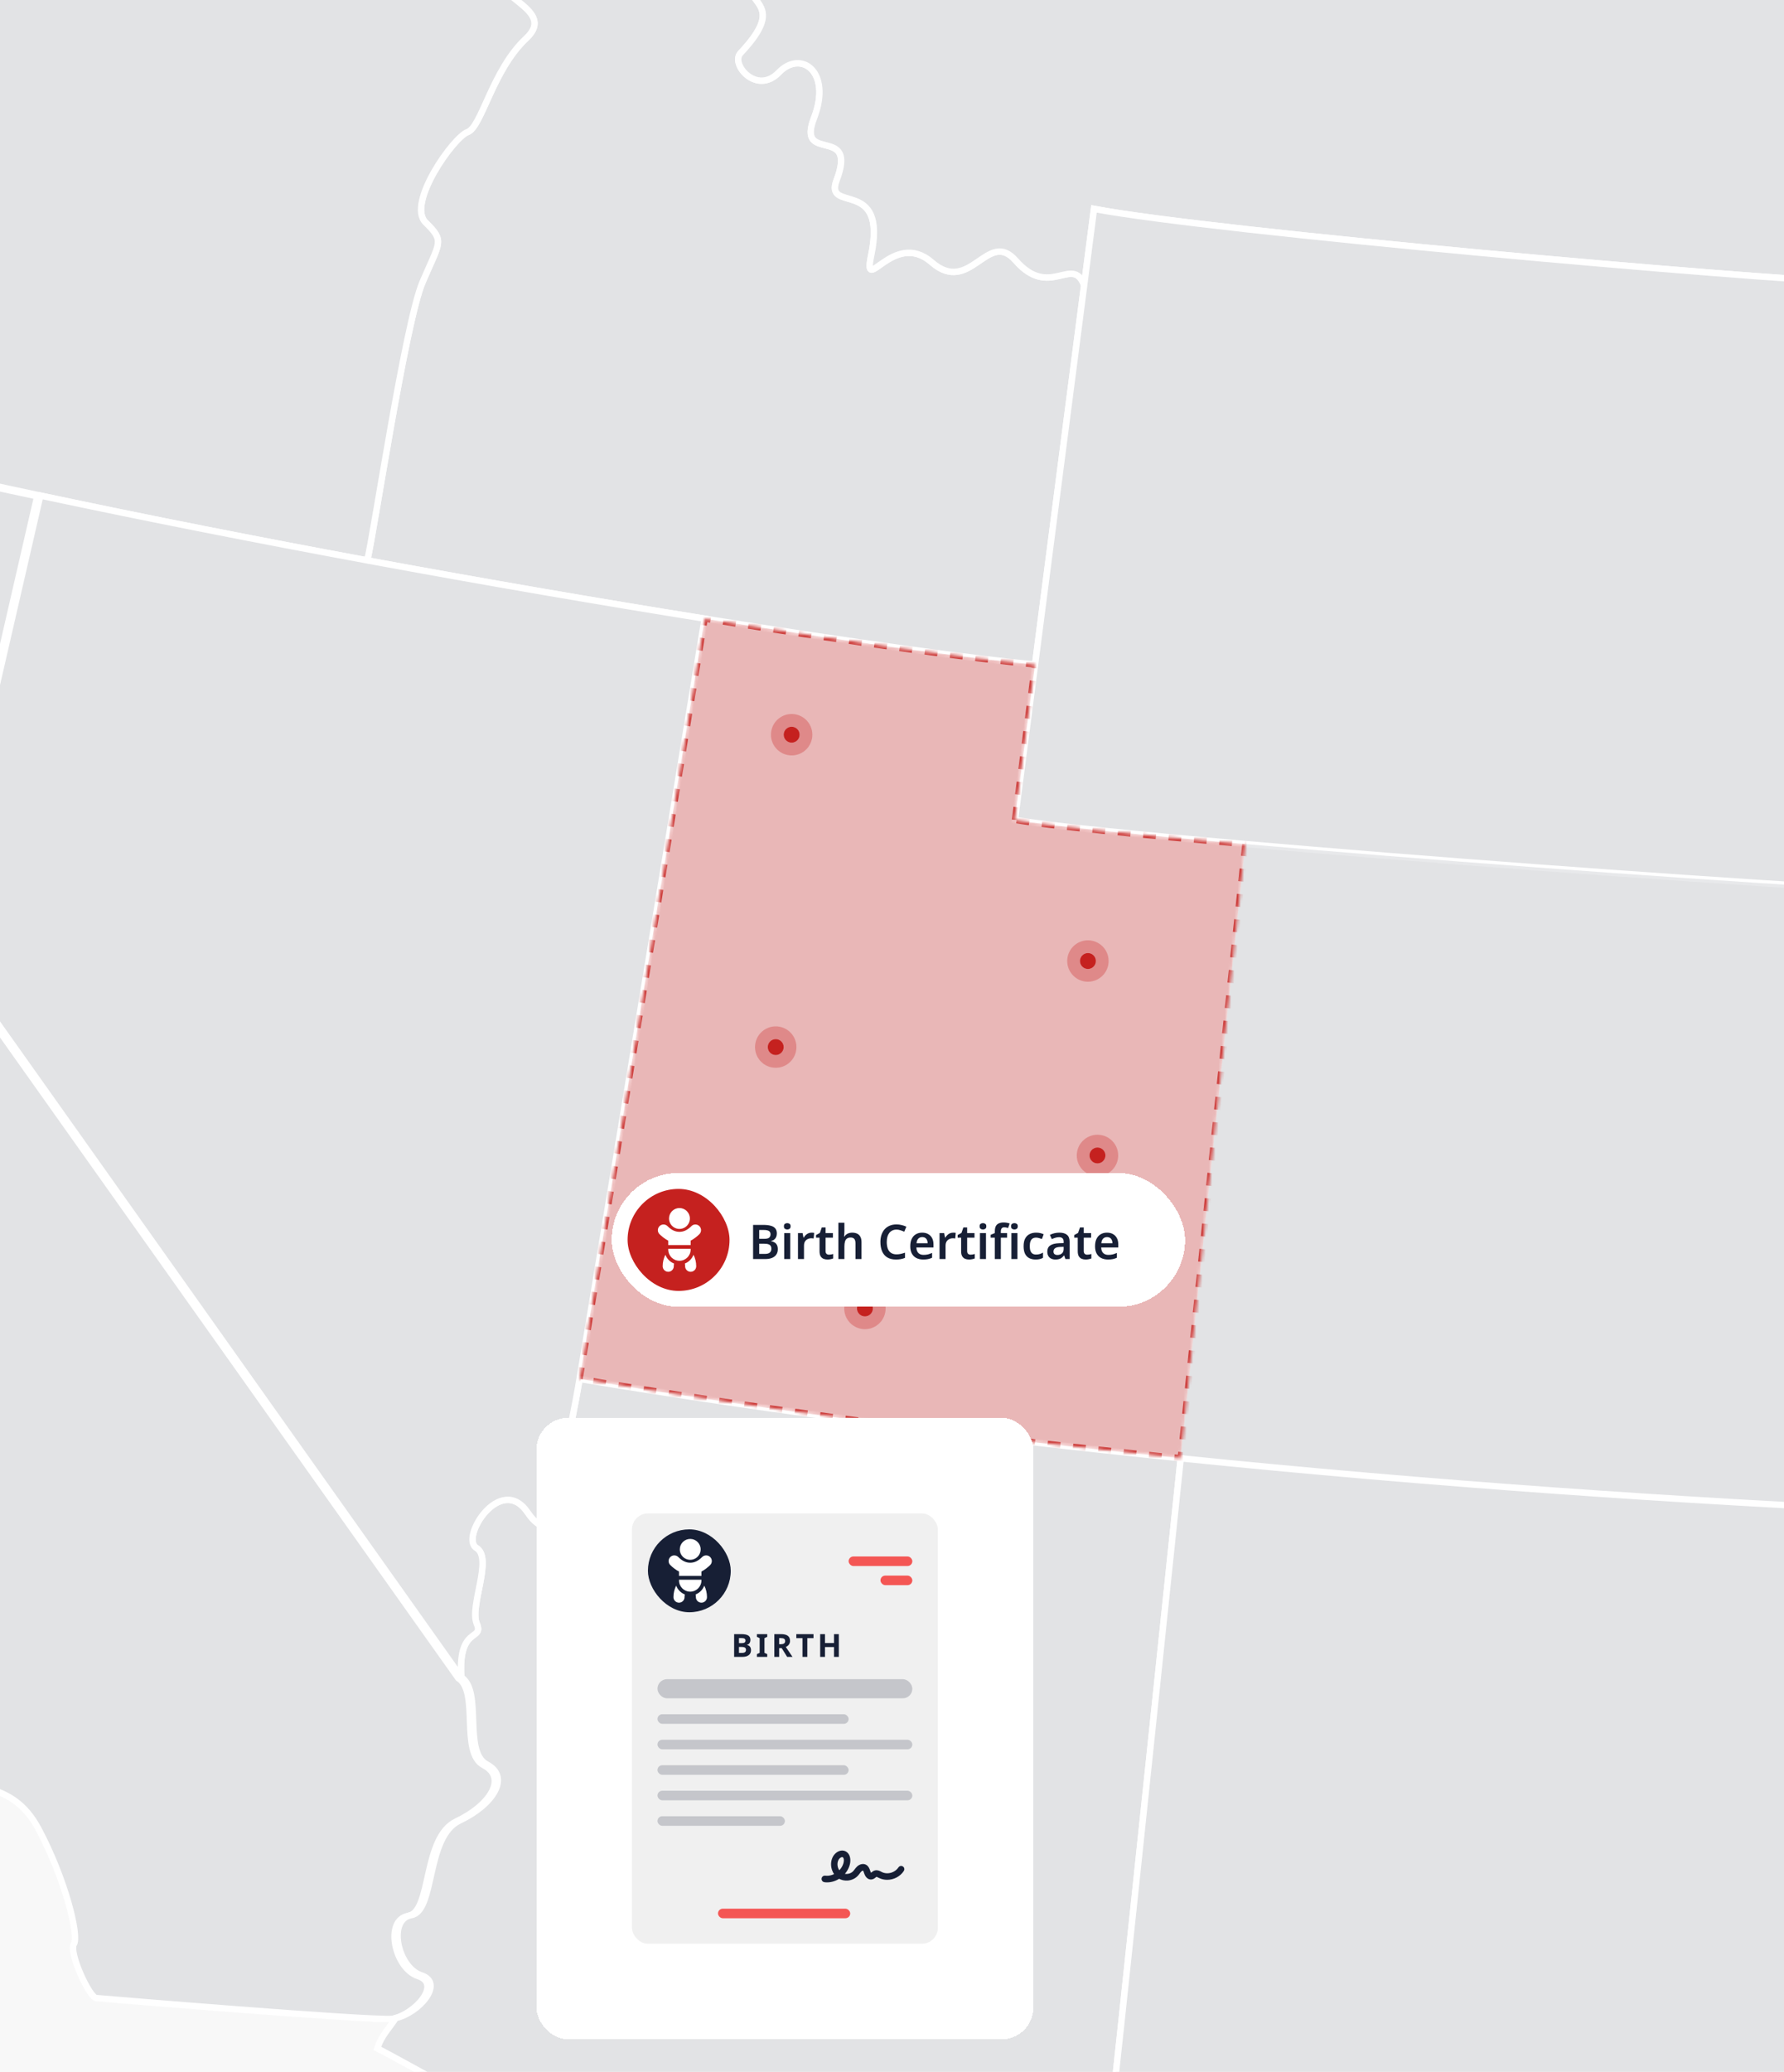 <svg width="560" height="650" viewBox="0 0 560 650" fill="none" xmlns="http://www.w3.org/2000/svg">
<g id="HERO Image - UT - Birth" clip-path="url(#clip0_3044_31135)">
<rect width="560" height="650" fill="#F8F8F8"/>
<g id="IMG Hero" clip-path="url(#clip1_3044_31135)">
<g id="Map">
<path id="us_12" d="M155.337 -12.228C151.109 -0.995 175.688 2.219 165.12 12.088C154.552 21.956 151.202 39.849 146.777 41.434C142.351 43.02 127.544 63.857 133.611 69.812C139.679 75.767 138.075 75.786 132.634 88.532C127.194 101.278 117.262 167.958 115.284 175.82C152.951 182.779 189.225 188.985 221.182 194.094C268.184 201.611 305.853 206.752 324.91 208.474L340.315 89.466C336.65 79.924 329.509 93.978 318.856 81.773C310.007 71.63 304.594 92.835 292.491 82.307C280.388 71.779 270.68 93.591 273.501 79.972C278.573 55.478 258.611 67.087 262.621 56.545C269.321 38.952 249.893 51.607 255.539 37.006C261.185 22.404 251.386 15.547 244.475 22.744C237.564 29.94 229.209 20.136 232.463 16.671C250.28 -2.266 226.977 2.67 238.936 -12.062C244.843 -19.341 249.664 -32.349 238.535 -31.741C227.407 -31.132 228.448 -37.909 226.336 -47.033C221.449 -68.164 215.627 -62.102 210.286 -69.053C204.944 -76.004 216.673 -83.67 202.208 -100.834C204.127 -116.102 209.624 -146.146 209.624 -146.146C198.347 -148.214 187.34 -150.298 176.604 -152.4C173.542 -137.185 158.239 -54.985 154.769 -40.822C153.386 -35.219 159.573 -23.455 155.337 -12.228Z" fill="#171F35" fill-opacity="0.1" stroke="white" stroke-width="2"/>
<path id="us_26" d="M210.275 -69.066C215.614 -62.126 221.439 -68.18 226.326 -47.047C228.438 -37.923 227.394 -31.151 238.525 -31.754C249.656 -32.357 244.835 -19.355 238.925 -12.076C226.967 2.654 250.27 -2.279 232.452 16.657C229.196 20.127 237.553 29.929 244.464 22.73C251.375 15.531 261.172 22.391 255.529 36.992C249.886 51.594 269.313 38.938 262.611 56.532C258.607 67.073 278.565 55.464 273.491 79.958C270.669 93.572 280.38 71.771 292.481 82.294C304.581 92.816 309.997 71.616 318.846 81.76C329.499 93.964 336.639 79.91 340.304 89.453L343.398 65.53C381.185 72.681 549.061 87.395 581.685 88.556C582.449 72.449 583.209 56.369 583.938 40.775C587.245 -30.369 589.877 -91.692 589.525 -100.644C462.061 -107.879 335.176 -123.082 209.611 -146.165C209.611 -146.165 204.112 -116.119 202.195 -100.853C216.666 -83.681 204.934 -76.017 210.275 -69.066Z" fill="#171F35" fill-opacity="0.1" stroke="white" stroke-width="2"/>
<path id="us_37" d="M115.281 175.809C117.272 167.966 127.205 101.278 132.632 88.535C138.059 75.791 139.673 75.759 133.609 69.815C127.544 63.87 142.348 43.014 146.774 41.437C151.2 39.859 154.544 21.951 165.118 12.09C175.691 2.23 151.106 -0.99 155.335 -12.225C145.637 -14.251 55.768 -30.622 47.76 -23.287C39.752 -15.951 35.398 -28.358 25.097 -23.308C18.691 -20.169 -5.005 -35.937 -14.441 -31.418C-26.579 -25.598 -43.953 -39.73 -37.203 -54.726C-35.297 -58.971 -36.34 -67.005 -43.734 -65.364C-51.129 -63.722 -53.155 -71.861 -57.962 -71.017C-62.77 -70.174 -63.634 -75.726 -71.042 -74.095C-93.221 -9.003 -99.131 40.892 -107.545 41.309C-115.959 41.725 -109.486 55.456 -116.92 55.12C-124.354 54.784 -132.648 73.272 -130.993 81.659C-129.338 90.046 -129.167 110.349 -131.948 119.563C-91.641 131.826 -40.705 144.121 12.653 155.474C46.583 162.7 81.493 169.557 115.281 175.809Z" fill="#171F35" fill-opacity="0.1" stroke="white" stroke-width="2"/>
<path id="us_50" d="M390.935 264.805C445.569 269.578 518.498 275.005 572.485 278.307C573.11 264.912 574.888 229.111 577.058 184.543C578.5 155.071 580.117 121.763 581.695 88.559C549.067 87.398 381.195 72.687 343.408 65.533L340.314 89.456L324.909 208.463L318.596 257.219C328.935 259.005 356.234 261.783 390.935 264.805Z" fill="#171F35" fill-opacity="0.1" stroke="white" stroke-width="2"/>
<path id="us_6" d="M638.378 330.442C638.741 302.013 639.034 281.376 639.034 281.376C627.353 281.36 602.915 280.17 572.482 278.307C518.495 275.005 445.566 269.578 390.932 264.805C384.918 320.947 377.695 389.952 370.621 457.516C449.452 465.556 527.368 470.879 599.402 474.14C612.146 474.721 624.696 475.235 637.054 475.683C637.024 443.694 637.79 376.741 638.378 330.442Z" fill="#171F35" fill-opacity="0.1"/>
<path id="us_5" d="M131.254 619.956C123.78 617.508 120.635 602.338 128.152 601.073C135.669 599.808 132.594 576.461 143.263 571.424C153.933 566.387 159.33 557.72 151.821 553.788C144.312 549.856 150.607 530.784 143.832 526.465L-20.376 295.051L11.683 155.711C-41.674 144.345 -92.605 132.064 -132.918 119.801C-135.699 129.018 -130.214 155.162 -140.202 163.287C-150.191 171.413 -145.352 180.117 -154.884 184.388C-169.36 190.877 -140.315 230.899 -149.041 240.234C-157.767 249.568 -145.272 255.019 -150.592 261.321C-155.912 267.624 -148.95 281.099 -143.918 284.71C-138.886 288.322 -136.15 301.143 -133.11 304.549C-130.07 307.955 -130.278 309.938 -134.952 311.521C-139.626 313.104 -129.723 325.033 -125.465 328.164C-121.207 331.296 -121.317 324.366 -120.66 319.889C-120.004 315.413 -109.289 336.997 -119.897 332.999C-121.888 332.246 -122.318 335.772 -124.571 338.049C-126.824 340.326 -122.267 350.384 -123.898 355.37C-125.529 360.357 -119.061 371.968 -115.594 374.021C-94.538 386.474 -127.606 392.103 -110.76 416.765C-107.658 421.303 -106.339 439.214 -99.887 439.82C-93.436 440.426 -97.88 453.402 -90.91 454.99C-83.941 456.579 -93.073 470.392 -87.12 470.761C-81.167 471.129 -82.355 485.768 -86.968 490.322C-91.58 494.876 -87.179 502.102 -83.914 506.359C-77.553 514.647 -42.211 511.204 -40.9 527.025C-40.316 534.046 -30.965 540.441 -22.297 540.508C-13.63 540.575 -12.576 551.778 -11.594 555.395C-9.458 563.278 3.563 557.816 12.057 573.733C20.551 589.651 24.87 607.396 23.196 609.908C21.522 612.42 28.001 626.645 30.224 626.853C32.448 627.062 116.055 634.015 123.224 633.375C130.384 631.861 138.733 622.406 131.254 619.956Z" fill="#171F35" fill-opacity="0.1" stroke="white" stroke-width="2"/>
<path id="us_3" d="M181.922 432.622C178.767 451.606 174.731 465.054 176.263 466.154C180.787 469.405 174.087 487.007 165.663 474.546C157.239 462.086 144.279 482.41 149.556 485.645C154.833 488.881 147.317 503.893 149.655 509.403C151.993 514.912 143.721 509.894 144.799 526.219C151.572 530.538 145.275 549.614 152.789 553.543C160.303 557.472 154.9 566.132 144.231 571.179C133.561 576.227 136.639 599.56 129.12 600.828C121.6 602.096 124.739 617.26 132.221 619.711C139.704 622.161 131.351 631.616 124.213 633.121C122.534 635.876 119.617 638.666 118.466 642.646C123.968 645.259 240.941 710.228 260.475 721.218C270.702 722.953 310.979 726.799 341.199 729.57C344.045 711.702 357.058 587.249 370.629 457.495C307.464 451.072 243.715 442.899 181.922 432.622Z" fill="#171F35" fill-opacity="0.1" stroke="white" stroke-width="2"/>
<path id="us_28" d="M115.284 175.804C81.495 169.557 46.586 162.7 12.655 155.477L-19.403 294.816L144.801 526.224C143.734 509.896 152.009 514.933 149.657 509.408C147.305 503.882 154.841 488.872 149.558 485.65C144.276 482.428 157.232 462.088 165.665 474.551C174.097 487.014 180.789 469.41 176.265 466.159C174.733 465.062 178.771 451.608 181.924 432.627C194.037 359.713 221.179 194.083 221.179 194.083C189.222 188.972 152.948 182.768 115.284 175.804Z" fill="#171F35" fill-opacity="0.1" stroke="white" stroke-width="2"/>
<path id="us_31" d="M586.932 718.28C586.932 718.28 595.405 567.059 598.44 499.061C598.912 488.413 599.254 479.809 599.409 474.142C527.374 470.878 449.464 465.555 370.627 457.518C357.056 587.272 344.043 711.722 341.198 729.593C360.919 731.395 376.353 732.743 376.353 732.743L379.412 712.619C379.412 712.619 441.653 716.799 444.629 716.988L441.21 707.026L586.932 718.28Z" fill="#171F35" fill-opacity="0.1" stroke="white" stroke-width="2"/>
<path id="us_43" d="M969.695 793.423C978.306 790.513 967.007 783.074 972.364 779.008C977.722 774.943 983.007 754.274 971.812 751.781C960.617 749.288 973.568 740.837 964.119 738.813C954.669 736.79 965.942 719.21 948.023 714.872L947.006 665.115L946.506 640.611C943.421 635.104 936.964 646.467 929.3 635.019C920.523 641.516 905.156 616.571 892.023 628.724C878.889 640.878 875.31 619.774 864.827 633.94C854.345 648.106 848.336 622.195 829.592 632.232C810.848 642.268 823.826 620.083 808.771 628.19C793.716 636.297 806.636 613.752 792.344 622.958C778.052 632.165 782.286 609.526 768.469 617.505C753.788 625.975 763.488 609.801 751.295 613.026C739.101 616.25 745.462 600.141 731.429 604.142C717.397 608.144 727.788 588.66 712.274 593.777C713.174 570.391 714.143 502.723 714.143 502.723L598.44 499.063C595.405 567.06 586.933 718.283 586.933 718.283L441.205 707.029L444.625 716.991C447.598 717.178 456.532 717.987 455.692 725.434C454.851 732.882 472.242 739.531 475.178 745.585C488.367 772.813 506.297 765.758 505.531 776.662C504.765 787.566 517.599 785.583 515.29 793.796C512.981 802.01 519.118 811.547 521.293 820.92C523.469 830.292 538.58 830.721 539.258 839.621C539.936 848.521 557.925 849.332 565.578 855.183C585.448 870.377 588.801 816.075 608.509 823.351C619.429 827.379 616.784 815.752 622.579 821.08C628.374 826.408 647.505 816.862 653.938 828.613C660.372 840.363 684.903 853.488 685.917 866.835C686.932 880.182 698.706 886.633 698.196 897.532C697.686 908.431 719.858 903.282 719.249 922.117C718.948 931.484 737.478 929.423 733.664 948.811C731.878 957.886 743.914 965.689 744.392 977.071C744.87 988.453 759.34 981.716 762.009 990.324C764.679 998.933 773.949 993.311 780.028 999.619C792.68 1012.74 805.691 995.134 820.156 1012.16C825.372 1018.3 825.289 1008.84 826.976 1006.57C828.663 1004.3 823.268 998.079 824.766 995.23C828.58 987.97 811.152 983.627 818.672 975.79C826.191 967.952 808.541 964.861 814.846 958.289C821.151 951.717 817.356 947.585 814.369 946.905C811.382 946.224 810.816 942.772 815.255 941.94C819.694 941.107 824.718 929.306 823.845 925.924C819.539 909.176 835.35 919.25 831.92 909.165C829.998 903.501 841.062 896.104 844.068 897.53C847.073 898.955 843.902 889.604 850.17 893.44C856.437 897.276 858.237 888.329 855.242 887.392C852.247 886.455 847.38 870.524 855.306 878.476C866.682 889.887 859.611 870.962 872.459 881.591C879.074 887.058 876.861 874.667 885.886 876.613C901.635 880.008 898.376 865.46 907.756 863.779C917.136 862.097 916.161 850.982 920.334 849.161C924.506 847.341 922.851 838.956 920.547 835.534C918.244 832.112 924.751 823.068 928.972 823.479C933.192 823.891 932.623 832.555 939.059 832.435C945.495 832.315 958.19 823.378 965.811 820.503C972.044 811.7 961.092 796.322 969.695 793.423Z" fill="#171F35" fill-opacity="0.1" stroke="white" stroke-width="2"/>
<g id="UT">
<g id="us_44">
<mask id="path-11-inside-1_3044_31135" fill="white">
<path d="M318.597 257.213L324.91 208.457C305.856 206.741 268.183 201.595 221.182 194.078C221.182 194.078 194.042 359.708 181.926 432.621C243.719 442.898 307.468 451.071 370.628 457.512C377.701 389.946 384.919 320.944 390.939 264.802C356.234 261.775 328.935 259.007 318.597 257.213Z"/>
</mask>
<path d="M318.597 257.213L324.91 208.457C305.856 206.741 268.183 201.595 221.182 194.078C221.182 194.078 194.042 359.708 181.926 432.621C243.719 442.898 307.468 451.071 370.628 457.512C377.701 389.946 384.919 320.944 390.939 264.802C356.234 261.775 328.935 259.007 318.597 257.213Z" fill="#C5211F" fill-opacity="0.3" stroke="#C5211F" stroke-opacity="0.8" stroke-width="2" stroke-miterlimit="10" stroke-linejoin="round" stroke-dasharray="4 4" mask="url(#path-11-inside-1_3044_31135)"/>
</g>
<g id="dots">
<g id="Ellipse 460">
<circle cx="248.5" cy="230.5" r="2.5" fill="#C5211F"/>
<circle cx="248.5" cy="230.5" r="4.5" stroke="#C5211F" stroke-opacity="0.3" stroke-width="4"/>
</g>
<g id="Ellipse 461">
<circle cx="341.5" cy="301.5" r="2.5" fill="#C5211F"/>
<circle cx="341.5" cy="301.5" r="4.5" stroke="#C5211F" stroke-opacity="0.3" stroke-width="4"/>
</g>
<g id="Ellipse 462">
<circle cx="243.5" cy="328.5" r="2.5" fill="#C5211F"/>
<circle cx="243.5" cy="328.5" r="4.5" stroke="#C5211F" stroke-opacity="0.3" stroke-width="4"/>
</g>
<g id="Ellipse 463">
<circle cx="344.5" cy="362.5" r="2.5" fill="#C5211F"/>
<circle cx="344.5" cy="362.5" r="4.5" stroke="#C5211F" stroke-opacity="0.3" stroke-width="4"/>
</g>
<g id="Ellipse 464">
<circle cx="271.5" cy="410.5" r="2.5" fill="#C5211F"/>
<circle cx="271.5" cy="410.5" r="4.5" stroke="#C5211F" stroke-opacity="0.3" stroke-width="4"/>
</g>
</g>
</g>
</g>
</g>
<g id="Certificate">
<g id="Certificate button hero" filter="url(#filter0_d_3044_31135)">
<rect x="190" y="363" width="180" height="42" rx="21" fill="white" shape-rendering="crispEdges"/>
<g id="child-icon">
<rect x="195" y="368" width="32" height="32" rx="16" fill="#C5211F"/>
<g id="certificate ui icon" clip-path="url(#clip2_3044_31135)">
<g id="icon">
<g id="Group 39525">
<path id="Vector" d="M206.869 388.648C206.312 389.759 206.016 390.992 206.016 392.257C206.016 393.218 206.797 394 207.758 394C208.719 394 209.501 393.218 209.501 392.257C209.501 391.969 209.528 391.684 209.58 391.407C208.328 390.92 207.335 389.911 206.869 388.648Z" fill="white"/>
<path id="Vector_2" d="M212.979 391.407C213.03 391.684 213.057 391.969 213.057 392.257C213.057 393.218 213.839 394 214.8 394C215.761 394 216.543 393.218 216.543 392.257C216.543 390.992 216.247 389.759 215.69 388.648C215.224 389.911 214.23 390.92 212.979 391.407Z" fill="white"/>
<path id="Vector_3" d="M217.539 382.197C218.233 381.503 218.233 380.374 217.539 379.68C217.203 379.344 216.756 379.159 216.281 379.159C215.805 379.159 215.358 379.344 215.022 379.68C213.806 380.896 212.617 381.462 211.28 381.462C209.943 381.462 208.754 380.896 207.538 379.68C206.844 378.987 205.715 378.987 205.021 379.68C204.685 380.017 204.5 380.463 204.5 380.939C204.5 381.414 204.685 381.861 205.021 382.197C205.713 382.889 206.822 383.757 207.762 384.235V385.61H214.798V384.235C215.738 383.757 216.847 382.889 217.539 382.197Z" fill="white"/>
<path id="Vector_4" d="M207.762 386.792V387.025C207.762 388.965 209.34 390.543 211.279 390.543C213.219 390.543 214.797 388.965 214.797 387.025V386.792H207.762Z" fill="white"/>
<path id="Vector_5" d="M211.281 380.55C212.487 380.55 213.542 379.894 214.11 378.92C214.393 378.436 214.556 377.874 214.556 377.275C214.556 375.469 213.086 374 211.281 374C209.475 374 208.006 375.469 208.006 377.275C208.006 377.874 208.169 378.436 208.451 378.92C209.019 379.894 210.074 380.55 211.281 380.55Z" fill="white"/>
</g>
</g>
</g>
</g>
<path id="Birth Certificate" d="M237.62 379.29C238.55 379.29 239.33 379.38 239.96 379.56C240.59 379.73 241.06 380.01 241.37 380.4C241.69 380.79 241.85 381.315 241.85 381.975C241.85 382.385 241.78 382.755 241.64 383.085C241.5 383.415 241.295 383.685 241.025 383.895C240.765 384.105 240.44 384.245 240.05 384.315V384.39C240.45 384.46 240.805 384.59 241.115 384.78C241.435 384.96 241.685 385.225 241.865 385.575C242.055 385.915 242.15 386.365 242.15 386.925C242.15 387.575 241.995 388.13 241.685 388.59C241.375 389.05 240.93 389.4 240.35 389.64C239.78 389.88 239.1 390 238.31 390H234.395V379.29H237.62ZM237.875 383.655C238.635 383.655 239.155 383.535 239.435 383.295C239.725 383.055 239.87 382.7 239.87 382.23C239.87 381.75 239.7 381.405 239.36 381.195C239.02 380.985 238.475 380.88 237.725 380.88H236.315V383.655H237.875ZM236.315 385.2V388.395H238.055C238.835 388.395 239.375 388.245 239.675 387.945C239.985 387.645 240.14 387.245 240.14 386.745C240.14 386.425 240.075 386.15 239.945 385.92C239.815 385.69 239.59 385.515 239.27 385.395C238.95 385.265 238.515 385.2 237.965 385.2H236.315ZM246.066 381.87V390H244.176V381.87H246.066ZM245.121 378.735C245.401 378.735 245.646 378.81 245.856 378.96C246.066 379.1 246.171 379.355 246.171 379.725C246.171 380.085 246.066 380.345 245.856 380.505C245.646 380.655 245.401 380.73 245.121 380.73C244.831 380.73 244.581 380.655 244.371 380.505C244.171 380.345 244.071 380.085 244.071 379.725C244.071 379.355 244.171 379.1 244.371 378.96C244.581 378.81 244.831 378.735 245.121 378.735ZM252.743 381.72C252.863 381.72 253.003 381.725 253.163 381.735C253.323 381.745 253.458 381.765 253.568 381.795L253.403 383.55C253.313 383.53 253.193 383.515 253.043 383.505C252.903 383.485 252.778 383.475 252.668 383.475C252.368 383.475 252.078 383.525 251.798 383.625C251.528 383.715 251.283 383.855 251.063 384.045C250.853 384.225 250.683 384.46 250.553 384.75C250.433 385.04 250.373 385.385 250.373 385.785V390H248.483V381.87H249.938L250.208 383.28H250.298C250.458 382.99 250.658 382.73 250.898 382.5C251.138 382.26 251.413 382.07 251.723 381.93C252.043 381.79 252.383 381.72 252.743 381.72ZM258.224 388.635C258.464 388.635 258.694 388.615 258.914 388.575C259.134 388.525 259.339 388.47 259.529 388.41V389.82C259.329 389.91 259.069 389.985 258.749 390.045C258.429 390.115 258.094 390.15 257.744 390.15C257.284 390.15 256.864 390.075 256.484 389.925C256.114 389.765 255.814 389.495 255.584 389.115C255.364 388.735 255.254 388.205 255.254 387.525V383.295H254.159V382.47L255.359 381.81L255.959 380.085H257.144V381.87H259.454V383.295H257.144V387.51C257.144 387.89 257.244 388.175 257.444 388.365C257.644 388.545 257.904 388.635 258.224 388.635ZM263.058 381.315C263.058 381.635 263.043 381.95 263.013 382.26C262.993 382.56 262.973 382.785 262.953 382.935H263.073C263.243 382.655 263.453 382.43 263.703 382.26C263.953 382.08 264.228 381.945 264.528 381.855C264.838 381.765 265.158 381.72 265.488 381.72C266.098 381.72 266.623 381.825 267.063 382.035C267.503 382.245 267.838 382.57 268.068 383.01C268.308 383.44 268.428 384.005 268.428 384.705V390H266.538V385.08C266.538 384.46 266.418 384 266.178 383.7C265.938 383.4 265.558 383.25 265.038 383.25C264.538 383.25 264.143 383.36 263.853 383.58C263.563 383.79 263.358 384.105 263.238 384.525C263.118 384.935 263.058 385.44 263.058 386.04V390H261.168V378.6H263.058V381.315ZM279.429 380.76C278.939 380.76 278.504 380.85 278.124 381.03C277.744 381.21 277.419 381.47 277.149 381.81C276.889 382.15 276.689 382.56 276.549 383.04C276.419 383.52 276.354 384.06 276.354 384.66C276.354 385.47 276.464 386.165 276.684 386.745C276.904 387.315 277.239 387.755 277.689 388.065C278.149 388.375 278.724 388.53 279.414 388.53C279.874 388.53 280.314 388.485 280.734 388.395C281.164 388.295 281.614 388.165 282.084 388.005V389.64C281.644 389.82 281.199 389.95 280.749 390.03C280.309 390.11 279.799 390.15 279.219 390.15C278.119 390.15 277.209 389.925 276.489 389.475C275.769 389.015 275.234 388.375 274.884 387.555C274.534 386.725 274.359 385.755 274.359 384.645C274.359 383.835 274.469 383.095 274.689 382.425C274.919 381.755 275.244 381.175 275.664 380.685C276.094 380.195 276.624 379.815 277.254 379.545C277.884 379.275 278.609 379.14 279.429 379.14C279.969 379.14 280.499 379.205 281.019 379.335C281.549 379.455 282.044 379.625 282.504 379.845L281.844 381.42C281.464 381.25 281.069 381.1 280.659 380.97C280.259 380.83 279.849 380.76 279.429 380.76ZM287.48 381.72C288.21 381.72 288.835 381.87 289.355 382.17C289.885 382.46 290.295 382.88 290.585 383.43C290.875 383.97 291.02 384.63 291.02 385.41V386.37H285.65C285.67 387.11 285.875 387.685 286.265 388.095C286.655 388.495 287.195 388.695 287.885 388.695C288.415 388.695 288.885 388.645 289.295 388.545C289.715 388.435 290.145 388.28 290.585 388.08V389.595C290.185 389.785 289.77 389.925 289.34 390.015C288.91 390.105 288.395 390.15 287.795 390.15C287.005 390.15 286.3 390 285.68 389.7C285.07 389.39 284.59 388.925 284.24 388.305C283.9 387.685 283.73 386.915 283.73 385.995C283.73 385.065 283.885 384.285 284.195 383.655C284.515 383.015 284.955 382.535 285.515 382.215C286.075 381.885 286.73 381.72 287.48 381.72ZM287.48 383.115C286.98 383.115 286.57 383.28 286.25 383.61C285.94 383.93 285.755 384.41 285.695 385.05H289.19C289.19 384.67 289.125 384.335 288.995 384.045C288.875 383.755 288.69 383.53 288.44 383.37C288.19 383.2 287.87 383.115 287.48 383.115ZM297.186 381.72C297.306 381.72 297.446 381.725 297.606 381.735C297.766 381.745 297.901 381.765 298.011 381.795L297.846 383.55C297.756 383.53 297.636 383.515 297.486 383.505C297.346 383.485 297.221 383.475 297.111 383.475C296.811 383.475 296.521 383.525 296.241 383.625C295.971 383.715 295.726 383.855 295.506 384.045C295.296 384.225 295.126 384.46 294.996 384.75C294.876 385.04 294.816 385.385 294.816 385.785V390H292.926V381.87H294.381L294.651 383.28H294.741C294.901 382.99 295.101 382.73 295.341 382.5C295.581 382.26 295.856 382.07 296.166 381.93C296.486 381.79 296.826 381.72 297.186 381.72ZM302.668 388.635C302.908 388.635 303.138 388.615 303.358 388.575C303.578 388.525 303.783 388.47 303.973 388.41V389.82C303.773 389.91 303.513 389.985 303.193 390.045C302.873 390.115 302.538 390.15 302.188 390.15C301.728 390.15 301.308 390.075 300.928 389.925C300.558 389.765 300.258 389.495 300.028 389.115C299.808 388.735 299.698 388.205 299.698 387.525V383.295H298.603V382.47L299.803 381.81L300.403 380.085H301.588V381.87H303.898V383.295H301.588V387.51C301.588 387.89 301.688 388.175 301.888 388.365C302.088 388.545 302.348 388.635 302.668 388.635ZM307.501 381.87V390H305.611V381.87H307.501ZM306.556 378.735C306.836 378.735 307.081 378.81 307.291 378.96C307.501 379.1 307.606 379.355 307.606 379.725C307.606 380.085 307.501 380.345 307.291 380.505C307.081 380.655 306.836 380.73 306.556 380.73C306.266 380.73 306.016 380.655 305.806 380.505C305.606 380.345 305.506 380.085 305.506 379.725C305.506 379.355 305.606 379.1 305.806 378.96C306.016 378.81 306.266 378.735 306.556 378.735ZM314.133 383.295H312.168V390H310.278V383.295H308.973V382.395L310.278 381.855V381.3C310.278 380.6 310.388 380.05 310.608 379.65C310.828 379.25 311.148 378.965 311.568 378.795C311.988 378.615 312.483 378.525 313.053 378.525C313.453 378.525 313.813 378.56 314.133 378.63C314.453 378.69 314.718 378.76 314.928 378.84L314.448 380.25C314.278 380.2 314.088 380.155 313.878 380.115C313.678 380.065 313.458 380.04 313.218 380.04C312.858 380.04 312.593 380.155 312.423 380.385C312.253 380.615 312.168 380.935 312.168 381.345V381.87H314.133V383.295ZM317.373 381.87V390H315.483V381.87H317.373ZM316.428 378.735C316.708 378.735 316.953 378.81 317.163 378.96C317.373 379.1 317.478 379.355 317.478 379.725C317.478 380.085 317.373 380.345 317.163 380.505C316.953 380.655 316.708 380.73 316.428 380.73C316.138 380.73 315.888 380.655 315.678 380.505C315.478 380.345 315.378 380.085 315.378 379.725C315.378 379.355 315.478 379.1 315.678 378.96C315.888 378.81 316.138 378.735 316.428 378.735ZM323.076 390.15C322.306 390.15 321.636 390.005 321.066 389.715C320.506 389.415 320.071 388.96 319.761 388.35C319.461 387.73 319.311 386.94 319.311 385.98C319.311 384.98 319.476 384.17 319.806 383.55C320.146 382.92 320.611 382.46 321.201 382.17C321.791 381.87 322.466 381.72 323.226 381.72C323.736 381.72 324.191 381.77 324.591 381.87C324.991 381.97 325.331 382.09 325.611 382.23L325.056 383.715C324.746 383.595 324.436 383.495 324.126 383.415C323.816 383.325 323.516 383.28 323.226 383.28C322.776 383.28 322.401 383.38 322.101 383.58C321.811 383.78 321.596 384.08 321.456 384.48C321.316 384.87 321.246 385.365 321.246 385.965C321.246 386.545 321.316 387.03 321.456 387.42C321.606 387.81 321.826 388.105 322.116 388.305C322.406 388.495 322.766 388.59 323.196 388.59C323.656 388.59 324.061 388.535 324.411 388.425C324.761 388.315 325.091 388.165 325.401 387.975V389.61C325.091 389.8 324.756 389.935 324.396 390.015C324.046 390.105 323.606 390.15 323.076 390.15ZM330.546 381.72C331.596 381.72 332.391 381.95 332.931 382.41C333.481 382.86 333.756 383.57 333.756 384.54V390H332.421L332.046 388.875H331.986C331.756 389.165 331.516 389.41 331.266 389.61C331.026 389.8 330.746 389.935 330.426 390.015C330.116 390.105 329.736 390.15 329.286 390.15C328.806 390.15 328.371 390.06 327.981 389.88C327.601 389.7 327.301 389.425 327.081 389.055C326.861 388.675 326.751 388.2 326.751 387.63C326.751 386.79 327.056 386.16 327.666 385.74C328.286 385.31 329.221 385.075 330.471 385.035L331.881 384.99V384.585C331.881 384.065 331.756 383.695 331.506 383.475C331.256 383.255 330.906 383.145 330.456 383.145C330.046 383.145 329.651 383.205 329.271 383.325C328.891 383.445 328.521 383.585 328.161 383.745L327.561 382.425C327.961 382.215 328.416 382.045 328.926 381.915C329.446 381.785 329.986 381.72 330.546 381.72ZM330.891 386.19C330.061 386.22 329.486 386.365 329.166 386.625C328.846 386.875 328.686 387.215 328.686 387.645C328.686 388.025 328.801 388.3 329.031 388.47C329.261 388.64 329.556 388.725 329.916 388.725C330.466 388.725 330.931 388.57 331.311 388.26C331.691 387.94 331.881 387.47 331.881 386.85V386.16L330.891 386.19ZM339.274 388.635C339.514 388.635 339.744 388.615 339.964 388.575C340.184 388.525 340.389 388.47 340.579 388.41V389.82C340.379 389.91 340.119 389.985 339.799 390.045C339.479 390.115 339.144 390.15 338.794 390.15C338.334 390.15 337.914 390.075 337.534 389.925C337.164 389.765 336.864 389.495 336.634 389.115C336.414 388.735 336.304 388.205 336.304 387.525V383.295H335.209V382.47L336.409 381.81L337.009 380.085H338.194V381.87H340.504V383.295H338.194V387.51C338.194 387.89 338.294 388.175 338.494 388.365C338.694 388.545 338.954 388.635 339.274 388.635ZM345.488 381.72C346.218 381.72 346.843 381.87 347.363 382.17C347.893 382.46 348.303 382.88 348.593 383.43C348.883 383.97 349.028 384.63 349.028 385.41V386.37H343.658C343.678 387.11 343.883 387.685 344.273 388.095C344.663 388.495 345.203 388.695 345.893 388.695C346.423 388.695 346.893 388.645 347.303 388.545C347.723 388.435 348.153 388.28 348.593 388.08V389.595C348.193 389.785 347.778 389.925 347.348 390.015C346.918 390.105 346.403 390.15 345.803 390.15C345.013 390.15 344.308 390 343.688 389.7C343.078 389.39 342.598 388.925 342.248 388.305C341.908 387.685 341.738 386.915 341.738 385.995C341.738 385.065 341.893 384.285 342.203 383.655C342.523 383.015 342.963 382.535 343.523 382.215C344.083 381.885 344.738 381.72 345.488 381.72ZM345.488 383.115C344.988 383.115 344.578 383.28 344.258 383.61C343.948 383.93 343.763 384.41 343.703 385.05H347.198C347.198 384.67 347.133 384.335 347.003 384.045C346.883 383.755 346.698 383.53 346.448 383.37C346.198 383.2 345.878 383.115 345.488 383.115Z" fill="#171F35"/>
</g>
<g id="Certificate icon hero" filter="url(#filter1_dddddd_3044_31135)">
<rect x="202" y="425" width="156" height="195" rx="10" fill="white" shape-rendering="crispEdges"/>
<g id="Certificate-birth">
<rect id="bg" x="232" y="455" width="96" height="135" rx="5" fill="#F0F0F0"/>
<g id="new">
<rect x="237" y="460" width="26" height="26" rx="13" fill="#171F35"/>
<g id="certificate ui icon_2" clip-path="url(#clip3_3044_31135)">
<g id="icon_2">
<g id="Group 39525_2">
<path id="Vector_6" d="M245.869 477.648C245.312 478.759 245.016 479.992 245.016 481.257C245.016 482.218 245.797 483 246.758 483C247.719 483 248.501 482.218 248.501 481.257C248.501 480.969 248.528 480.684 248.58 480.407C247.328 479.92 246.335 478.911 245.869 477.648Z" fill="white"/>
<path id="Vector_7" d="M251.979 480.407C252.03 480.684 252.057 480.969 252.057 481.257C252.057 482.218 252.839 483 253.8 483C254.761 483 255.543 482.218 255.543 481.257C255.543 479.992 255.247 478.759 254.69 477.648C254.224 478.911 253.23 479.92 251.979 480.407Z" fill="white"/>
<path id="Vector_8" d="M256.539 471.197C257.233 470.503 257.233 469.374 256.539 468.68C256.203 468.344 255.756 468.159 255.281 468.159C254.805 468.159 254.358 468.344 254.022 468.68C252.806 469.896 251.617 470.462 250.28 470.462C248.943 470.462 247.754 469.896 246.538 468.68C245.844 467.987 244.715 467.987 244.021 468.68C243.685 469.017 243.5 469.463 243.5 469.939C243.5 470.414 243.685 470.861 244.021 471.197C244.713 471.889 245.822 472.757 246.762 473.235V474.61H253.798V473.235C254.738 472.757 255.847 471.889 256.539 471.197Z" fill="white"/>
<path id="Vector_9" d="M246.762 475.792V476.025C246.762 477.965 248.34 479.543 250.279 479.543C252.219 479.543 253.797 477.965 253.797 476.025V475.792H246.762Z" fill="white"/>
<path id="Vector_10" d="M250.281 469.55C251.487 469.55 252.542 468.894 253.11 467.92C253.393 467.436 253.556 466.874 253.556 466.275C253.556 464.469 252.086 463 250.281 463C248.475 463 247.006 464.469 247.006 466.275C247.006 466.874 247.169 467.436 247.451 467.92C248.019 468.894 249.074 469.55 250.281 469.55Z" fill="white"/>
</g>
</g>
</g>
</g>
<g id="Frame 39566">
<rect id="Rectangle 486" x="300" y="468.5" width="20" height="3" rx="1.5" fill="#F45654"/>
<rect id="Rectangle 487" x="310" y="474.5" width="10" height="3" rx="1.5" fill="#F45654"/>
</g>
<g id="Frame 39567" opacity="0.2">
<rect id="Rectangle 480" x="240" y="507" width="80" height="6" rx="3" fill="#171F35"/>
<rect id="Rectangle 481" x="240" y="518" width="60" height="3" rx="1.5" fill="#171F35"/>
<rect id="Rectangle 482" x="240" y="526" width="80" height="3" rx="1.5" fill="#171F35"/>
<rect id="Rectangle 483" x="240" y="534" width="60" height="3" rx="1.5" fill="#171F35"/>
<rect id="Rectangle 484" x="240" y="542" width="80" height="3" rx="1.5" fill="#171F35"/>
<rect id="Rectangle 485" x="240" y="550" width="40" height="3" rx="1.5" fill="#171F35"/>
</g>
<path id="Birth" d="M264.066 492.861H266.288C267.3 492.861 268.035 493.006 268.49 493.296C268.949 493.582 269.179 494.04 269.179 494.668C269.179 495.094 269.078 495.444 268.876 495.718C268.677 495.991 268.412 496.156 268.08 496.211V496.26C268.533 496.361 268.858 496.549 269.057 496.826C269.258 497.103 269.359 497.471 269.359 497.93C269.359 498.581 269.123 499.089 268.651 499.453C268.183 499.818 267.545 500 266.737 500H264.066V492.861ZM265.58 495.688H266.459C266.869 495.688 267.165 495.625 267.348 495.498C267.533 495.371 267.626 495.161 267.626 494.868C267.626 494.595 267.525 494.399 267.323 494.282C267.125 494.162 266.809 494.102 266.376 494.102H265.58V495.688ZM265.58 496.89V498.75H266.566C266.983 498.75 267.291 498.67 267.489 498.511C267.688 498.351 267.787 498.107 267.787 497.778C267.787 497.186 267.364 496.89 266.518 496.89H265.58ZM274.456 500H271.209V499.141L272.078 498.74V494.121L271.209 493.721V492.861H274.456V493.721L273.587 494.121V498.74L274.456 499.141V500ZM278.195 496.03H278.684C279.162 496.03 279.515 495.951 279.743 495.791C279.971 495.632 280.085 495.381 280.085 495.039C280.085 494.701 279.968 494.46 279.733 494.316C279.502 494.173 279.143 494.102 278.654 494.102H278.195V496.03ZM278.195 497.261V500H276.682V492.861H278.762C279.732 492.861 280.45 493.039 280.915 493.394C281.381 493.745 281.613 494.281 281.613 495C281.613 495.42 281.498 495.794 281.267 496.123C281.035 496.449 280.708 496.704 280.285 496.89L282.385 500H280.705L279.001 497.261H278.195ZM287.037 500H285.523V494.121H283.585V492.861H288.976V494.121H287.037V500ZM296.924 500H295.415V496.919H292.588V500H291.074V492.861H292.588V495.659H295.415V492.861H296.924V500Z" fill="#171F35"/>
<g id="signature 2">
<path id="Vector_11" fill-rule="evenodd" clip-rule="evenodd" d="M316.773 566.165C316.54 566.004 316.216 566.057 316.061 566.313C314.819 568.207 312.192 568.947 310.199 567.952C310.134 567.925 310.082 567.885 310.018 567.858C309.565 567.616 308.996 567.321 308.361 567.495C308.012 567.589 307.753 567.804 307.52 567.979C307.326 568.14 307.158 568.275 307.016 568.275C306.757 568.288 306.498 567.872 306.369 567.482C306.343 567.415 306.317 567.347 306.304 567.28C306.123 566.729 305.903 566.057 305.295 565.695C304.544 565.251 303.625 565.574 303.043 566.098C302.732 566.367 302.499 566.689 302.267 566.998C302.111 567.2 301.969 567.388 301.827 567.549C300.856 568.611 299.2 568.893 297.919 568.302C298.902 567.374 299.601 566.219 299.911 564.956C300.222 563.692 300.041 562.12 298.902 561.489C298.32 561.166 297.621 561.166 296.935 561.515C296.366 561.811 295.848 562.308 295.525 562.9C295.02 563.84 294.865 564.969 295.098 566.098C295.279 566.944 295.654 567.71 296.185 568.315C295.098 568.973 293.83 569.296 292.587 569.135C292.303 569.094 292.044 569.296 292.005 569.592C291.966 569.887 292.16 570.156 292.445 570.196C292.717 570.237 292.975 570.25 293.247 570.25C294.541 570.25 295.848 569.833 297.013 569.041C297.802 569.538 298.76 569.766 299.743 569.672C300.843 569.565 301.852 569.081 302.564 568.302C302.758 568.1 302.914 567.885 303.069 567.67C303.276 567.388 303.47 567.132 303.703 566.917C304.014 566.649 304.479 566.461 304.777 566.635C305.049 566.797 305.178 567.2 305.32 567.643C305.346 567.71 305.372 567.791 305.398 567.858C305.722 568.799 306.317 569.35 307.003 569.35H307.08C307.546 569.323 307.883 569.054 308.154 568.826C308.323 568.691 308.478 568.557 308.62 568.53C308.879 568.463 309.203 568.637 309.552 568.812C309.617 568.852 309.681 568.879 309.746 568.906C310.484 569.269 311.286 569.444 312.101 569.444C313.965 569.444 315.854 568.517 316.902 566.904C317.07 566.662 317.018 566.326 316.773 566.165ZM297.026 567.683C295.978 566.608 295.68 564.754 296.405 563.424C296.728 562.819 297.375 562.322 297.957 562.322C298.113 562.322 298.255 562.362 298.397 562.429C299.044 562.792 299.109 563.854 298.902 564.687C298.617 565.856 297.932 566.904 297.026 567.683Z" fill="#171F35" stroke="#171F35"/>
</g>
<rect id="Rectangle 485_2" x="259" y="579" width="41.5" height="3" rx="1.5" fill="#F45654"/>
</g>
</g>
</g>
</g>
<defs>
<filter id="filter0_d_3044_31135" x="182" y="358" width="200" height="62" filterUnits="userSpaceOnUse" color-interpolation-filters="sRGB">
<feFlood flood-opacity="0" result="BackgroundImageFix"/>
<feColorMatrix in="SourceAlpha" type="matrix" values="0 0 0 0 0 0 0 0 0 0 0 0 0 0 0 0 0 0 127 0" result="hardAlpha"/>
<feOffset dx="2" dy="5"/>
<feGaussianBlur stdDeviation="5"/>
<feComposite in2="hardAlpha" operator="out"/>
<feColorMatrix type="matrix" values="0 0 0 0 0 0 0 0 0 0 0 0 0 0 0 0 0 0 0.05 0"/>
<feBlend mode="normal" in2="BackgroundImageFix" result="effect1_dropShadow_3044_31135"/>
<feBlend mode="normal" in="SourceGraphic" in2="effect1_dropShadow_3044_31135" result="shape"/>
</filter>
<filter id="filter1_dddddd_3044_31135" x="108.474" y="361.474" width="303.053" height="342.053" filterUnits="userSpaceOnUse" color-interpolation-filters="sRGB">
<feFlood flood-opacity="0" result="BackgroundImageFix"/>
<feColorMatrix in="SourceAlpha" type="matrix" values="0 0 0 0 0 0 0 0 0 0 0 0 0 0 0 0 0 0 127 0" result="hardAlpha"/>
<feMorphology radius="2.5" operator="erode" in="SourceAlpha" result="effect1_dropShadow_3044_31135"/>
<feOffset dy="3"/>
<feGaussianBlur stdDeviation="1.35"/>
<feComposite in2="hardAlpha" operator="out"/>
<feColorMatrix type="matrix" values="0 0 0 0 0 0 0 0 0 0 0 0 0 0 0 0 0 0 0.05 0"/>
<feBlend mode="normal" in2="BackgroundImageFix" result="effect1_dropShadow_3044_31135"/>
<feColorMatrix in="SourceAlpha" type="matrix" values="0 0 0 0 0 0 0 0 0 0 0 0 0 0 0 0 0 0 127 0" result="hardAlpha"/>
<feMorphology radius="2.5" operator="erode" in="SourceAlpha" result="effect2_dropShadow_3044_31135"/>
<feOffset dx="-20" dy="10"/>
<feGaussianBlur stdDeviation="38.013"/>
<feComposite in2="hardAlpha" operator="out"/>
<feColorMatrix type="matrix" values="0 0 0 0 0.071 0 0 0 0 0.071 0 0 0 0 0.071 0 0 0 0.024 0"/>
<feBlend mode="normal" in2="effect1_dropShadow_3044_31135" result="effect2_dropShadow_3044_31135"/>
<feColorMatrix in="SourceAlpha" type="matrix" values="0 0 0 0 0 0 0 0 0 0 0 0 0 0 0 0 0 0 127 0" result="hardAlpha"/>
<feMorphology radius="2" operator="erode" in="SourceAlpha" result="effect3_dropShadow_3044_31135"/>
<feOffset dx="-7.868" dy="3.934"/>
<feGaussianBlur stdDeviation="14.954"/>
<feComposite in2="hardAlpha" operator="out"/>
<feColorMatrix type="matrix" values="0 0 0 0 0.071 0 0 0 0 0.071 0 0 0 0 0.071 0 0 0 0.024 0"/>
<feBlend mode="normal" in2="effect2_dropShadow_3044_31135" result="effect3_dropShadow_3044_31135"/>
<feColorMatrix in="SourceAlpha" type="matrix" values="0 0 0 0 0 0 0 0 0 0 0 0 0 0 0 0 0 0 127 0" result="hardAlpha"/>
<feMorphology radius="1.5" operator="erode" in="SourceAlpha" result="effect4_dropShadow_3044_31135"/>
<feOffset dx="-3.544" dy="1.772"/>
<feGaussianBlur stdDeviation="6.737"/>
<feComposite in2="hardAlpha" operator="out"/>
<feColorMatrix type="matrix" values="0 0 0 0 0.071 0 0 0 0 0.071 0 0 0 0 0.071 0 0 0 0.024 0"/>
<feBlend mode="normal" in2="effect3_dropShadow_3044_31135" result="effect4_dropShadow_3044_31135"/>
<feColorMatrix in="SourceAlpha" type="matrix" values="0 0 0 0 0 0 0 0 0 0 0 0 0 0 0 0 0 0 127 0" result="hardAlpha"/>
<feMorphology radius="1" operator="erode" in="SourceAlpha" result="effect5_dropShadow_3044_31135"/>
<feOffset dx="-1.614" dy="0.807"/>
<feGaussianBlur stdDeviation="3.068"/>
<feComposite in2="hardAlpha" operator="out"/>
<feColorMatrix type="matrix" values="0 0 0 0 0.071 0 0 0 0 0.071 0 0 0 0 0.071 0 0 0 0.024 0"/>
<feBlend mode="normal" in2="effect4_dropShadow_3044_31135" result="effect5_dropShadow_3044_31135"/>
<feColorMatrix in="SourceAlpha" type="matrix" values="0 0 0 0 0 0 0 0 0 0 0 0 0 0 0 0 0 0 127 0" result="hardAlpha"/>
<feMorphology radius="0.5" operator="erode" in="SourceAlpha" result="effect6_dropShadow_3044_31135"/>
<feOffset dx="-0.593" dy="0.296"/>
<feGaussianBlur stdDeviation="1.127"/>
<feComposite in2="hardAlpha" operator="out"/>
<feColorMatrix type="matrix" values="0 0 0 0 0.071 0 0 0 0 0.071 0 0 0 0 0.071 0 0 0 0.03 0"/>
<feBlend mode="normal" in2="effect5_dropShadow_3044_31135" result="effect6_dropShadow_3044_31135"/>
<feBlend mode="normal" in="SourceGraphic" in2="effect6_dropShadow_3044_31135" result="shape"/>
</filter>
<clipPath id="clip0_3044_31135">
<rect width="560" height="650" fill="white"/>
</clipPath>
<clipPath id="clip1_3044_31135">
<rect width="623" height="650" fill="white" transform="translate(-63)"/>
</clipPath>
<clipPath id="clip2_3044_31135">
<rect width="20" height="20" fill="white" transform="translate(201 374)"/>
</clipPath>
<clipPath id="clip3_3044_31135">
<rect width="20" height="20" fill="white" transform="translate(240 463)"/>
</clipPath>
</defs>
</svg>
